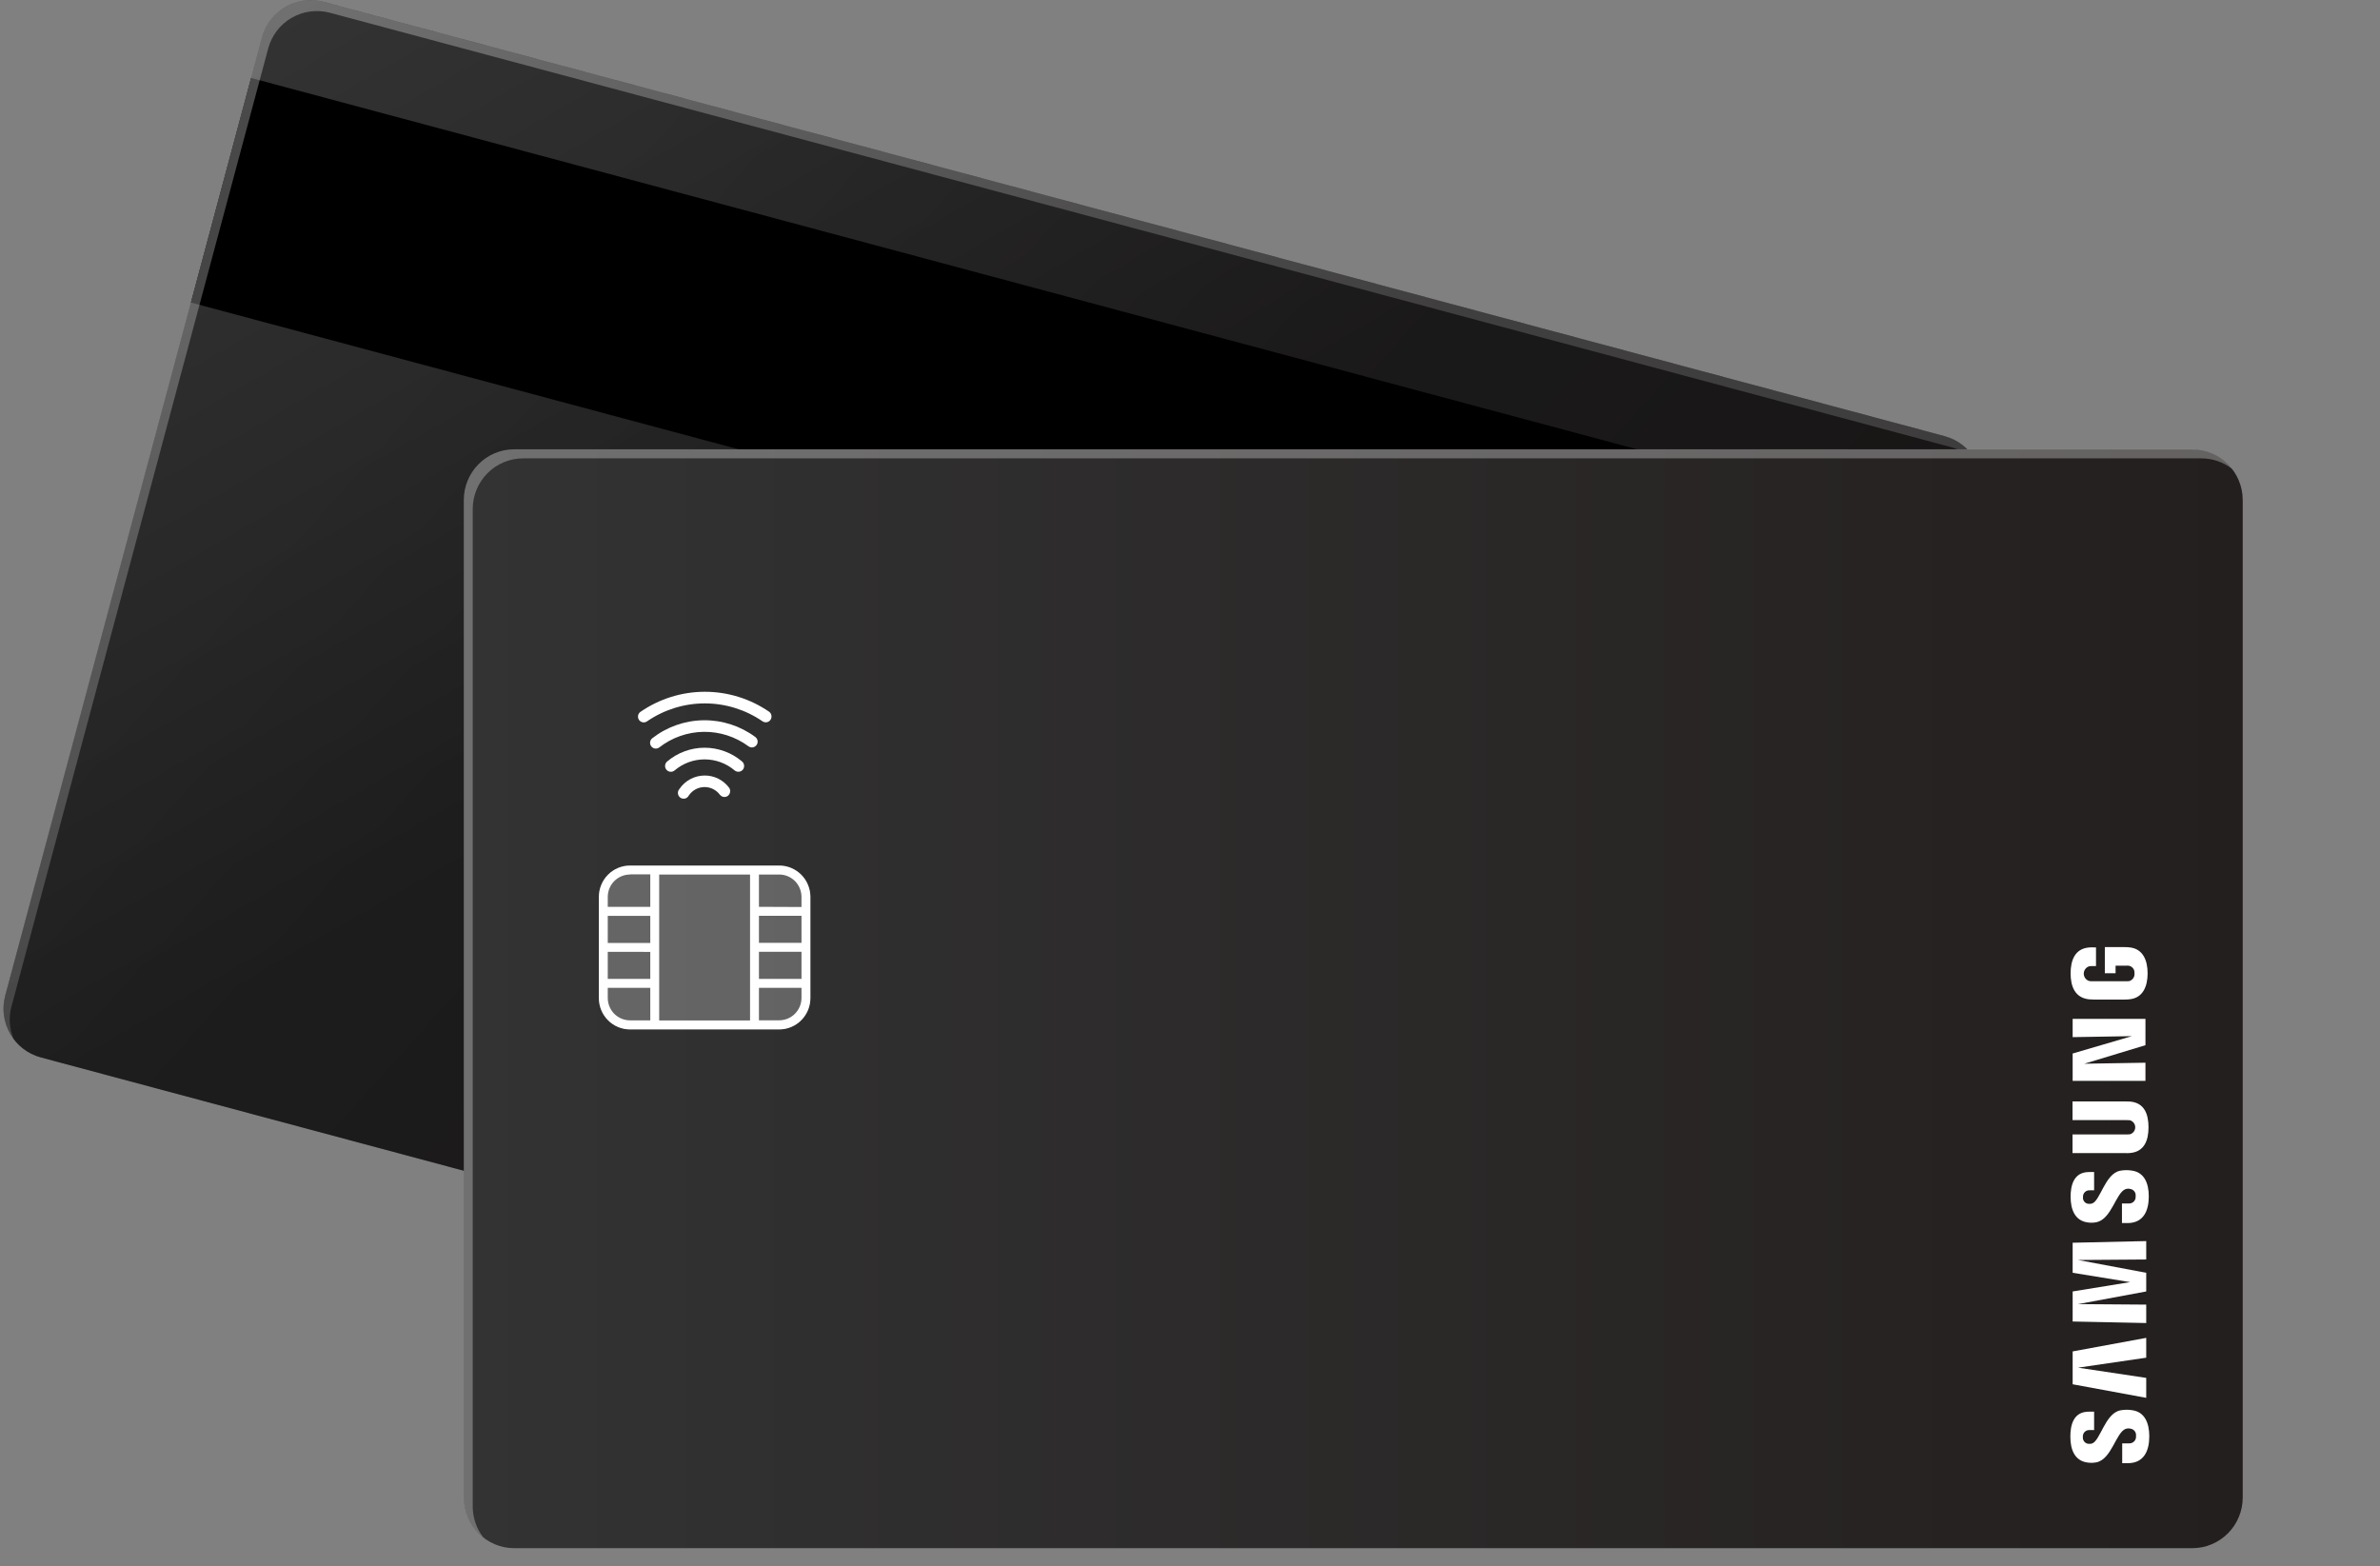 <svg xmlns="http://www.w3.org/2000/svg" width="392" height="258" viewBox="0 0 392 258" fill="none"><rect x="0" y="0" width="392" height="258" fill="#808080" stroke="none"/><path d="M6.726 174.167L273.691 245.701C278.122 246.888 282.677 244.256 283.865 239.823L326.151 82.011C327.339 77.578 324.71 73.021 320.279 71.834L53.314 0.301C48.883 -0.887 44.327 1.745 43.139 6.178L0.854 163.991C-0.334 168.423 2.295 172.98 6.726 174.167Z" fill="url(#paint0_linear_1_1139)"></path><path d="M324.365 88.674L41.354 12.842L31.443 49.83L314.454 125.663L324.365 88.674Z" fill="black"></path><path opacity="0.3" d="M1.89 165.784L44.174 7.977C44.744 5.849 46.136 4.035 48.043 2.933C49.95 1.832 52.216 1.533 54.342 2.103L321.316 73.638C323.098 74.114 324.668 75.172 325.779 76.645C325.289 75.477 324.539 74.436 323.586 73.603C322.632 72.77 321.501 72.166 320.278 71.837L53.303 0.302C51.177 -0.268 48.91 0.031 47.004 1.132C45.097 2.234 43.705 4.048 43.135 6.176L0.851 163.983C0.52 165.21 0.475 166.496 0.72 167.743C0.964 168.99 1.491 170.163 2.261 171.174C1.54 169.469 1.409 167.572 1.89 165.784Z" fill="white"></path><path opacity="0.4" d="M6.726 174.167L273.691 245.701C278.122 246.888 282.677 244.256 283.865 239.823L326.151 82.011C327.339 77.578 324.71 73.021 320.279 71.834L53.314 0.301C48.883 -0.887 44.327 1.745 43.139 6.178L0.854 163.991C-0.334 168.423 2.295 172.98 6.726 174.167Z" fill="url(#paint1_linear_1_1139)"></path><path d="M361.084 74.019H84.702C80.114 74.019 76.395 77.76 76.395 82.374V246.644C76.395 251.259 80.114 255 84.702 255H361.084C365.671 255 369.39 251.259 369.39 246.644V82.374C369.39 77.76 365.671 74.019 361.084 74.019Z" fill="url(#paint2_linear_1_1139)"></path><path opacity="0.3" d="M77.86 248.119V83.849C77.86 81.634 78.735 79.51 80.292 77.944C81.849 76.378 83.96 75.498 86.162 75.498H362.555C364.394 75.492 366.183 76.104 367.638 77.237C366.863 76.231 365.869 75.416 364.733 74.855C363.598 74.294 362.35 74.001 361.085 74H84.692C82.49 74 80.379 74.88 78.822 76.446C77.265 78.012 76.391 80.136 76.391 82.351V246.645C76.39 247.918 76.68 249.175 77.237 250.318C77.795 251.46 78.607 252.459 79.609 253.237C78.475 251.775 77.859 249.973 77.86 248.119Z" fill="white"></path><path d="M120.266 130.319C120.267 130.519 120.204 130.714 120.088 130.876C119.972 131.039 119.809 131.161 119.62 131.224C119.432 131.288 119.228 131.29 119.038 131.231C118.848 131.171 118.682 131.054 118.562 130.894C118.261 130.491 117.868 130.167 117.416 129.948C116.965 129.729 116.468 129.622 115.967 129.636C115.466 129.65 114.975 129.784 114.536 130.028C114.098 130.272 113.723 130.617 113.444 131.036C113.383 131.156 113.297 131.262 113.192 131.346C113.087 131.431 112.965 131.491 112.835 131.525C112.705 131.558 112.569 131.563 112.437 131.54C112.304 131.516 112.179 131.464 112.068 131.388C111.957 131.312 111.863 131.213 111.793 131.098C111.723 130.982 111.678 130.853 111.661 130.719C111.645 130.585 111.657 130.449 111.696 130.32C111.736 130.191 111.803 130.071 111.892 129.97C112.353 129.282 112.976 128.719 113.705 128.329C114.434 127.939 115.246 127.735 116.072 127.735C116.85 127.732 117.618 127.912 118.315 128.261C119.012 128.61 119.618 129.118 120.086 129.744C120.207 129.91 120.271 130.113 120.266 130.319Z" fill="white"></path><path d="M122.561 126.173C122.56 126.397 122.482 126.614 122.342 126.787C122.175 126.974 121.944 127.09 121.695 127.111C121.446 127.133 121.199 127.057 121.004 126.9C119.62 125.723 117.866 125.078 116.054 125.078C114.242 125.078 112.489 125.723 111.105 126.9C110.911 127.063 110.66 127.141 110.409 127.118C110.157 127.095 109.924 126.973 109.762 126.777C109.6 126.582 109.522 126.33 109.545 126.076C109.568 125.823 109.69 125.589 109.884 125.426C111.61 123.961 113.796 123.157 116.054 123.157C118.313 123.157 120.499 123.961 122.224 125.426C122.333 125.517 122.42 125.631 122.478 125.761C122.537 125.89 122.565 126.031 122.561 126.173Z" fill="white"></path><path d="M124.789 122.155C124.79 122.359 124.725 122.557 124.603 122.72C124.53 122.821 124.437 122.906 124.331 122.971C124.224 123.036 124.106 123.079 123.983 123.098C123.86 123.117 123.735 123.111 123.614 123.08C123.493 123.05 123.38 122.996 123.28 122.921C121.139 121.341 118.545 120.505 115.889 120.541C113.234 120.578 110.663 121.484 108.566 123.123C108.367 123.265 108.121 123.325 107.879 123.289C107.638 123.254 107.419 123.126 107.269 122.932C107.119 122.738 107.049 122.493 107.074 122.248C107.1 122.004 107.218 121.778 107.404 121.619C109.826 119.724 112.797 118.676 115.865 118.634C118.933 118.592 121.931 119.56 124.403 121.389C124.523 121.477 124.62 121.592 124.687 121.725C124.754 121.858 124.789 122.006 124.789 122.155Z" fill="white"></path><path d="M127.074 118.033C127.072 118.204 127.024 118.371 126.936 118.517C126.847 118.663 126.722 118.782 126.572 118.862C126.423 118.943 126.254 118.981 126.085 118.973C125.915 118.966 125.751 118.913 125.609 118.819C122.804 116.889 119.485 115.856 116.086 115.856C112.688 115.856 109.369 116.889 106.564 118.819C106.357 118.963 106.101 119.017 105.854 118.971C105.607 118.925 105.388 118.782 105.246 118.574C105.103 118.365 105.049 118.109 105.095 117.86C105.14 117.611 105.282 117.391 105.49 117.248C108.613 115.094 112.312 113.942 116.099 113.942C119.885 113.942 123.584 115.094 126.707 117.248C126.826 117.34 126.921 117.459 126.985 117.596C127.048 117.733 127.079 117.883 127.074 118.033Z" fill="white"></path><g opacity="0.5"><path opacity="0.5" d="M128.343 142.551H103.771C100.936 142.551 98.638 144.862 98.638 147.714V164.376C98.638 167.227 100.936 169.539 103.771 169.539H128.343C131.178 169.539 133.476 167.227 133.476 164.376V147.714C133.476 144.862 131.178 142.551 128.343 142.551Z" fill="white"></path></g><path d="M128.343 142.57H103.766C102.406 142.57 101.102 143.113 100.14 144.081C99.179 145.048 98.638 146.36 98.638 147.728V164.395C98.638 165.073 98.77 165.744 99.027 166.37C99.285 166.997 99.662 167.566 100.139 168.045C100.615 168.525 101.18 168.905 101.803 169.165C102.425 169.424 103.092 169.558 103.766 169.558H128.343C129.705 169.558 131.01 169.014 131.972 168.045C132.935 167.077 133.476 165.764 133.476 164.395V147.708C133.469 146.343 132.926 145.036 131.964 144.073C131.002 143.11 129.7 142.57 128.343 142.57ZM123.538 168.084H108.571V144.043H123.538V168.084ZM107.106 155.312H100.103V150.852H107.106V155.312ZM107.106 156.786V161.236H100.103V156.776L107.106 156.786ZM103.766 144.014H107.106V149.363H100.103V147.698C100.111 146.726 100.5 145.797 101.186 145.112C101.872 144.428 102.8 144.043 103.766 144.043V144.014ZM100.103 164.365V162.71H107.106V168.064H103.766C102.794 168.063 101.863 167.674 101.176 166.982C100.489 166.29 100.103 165.353 100.103 164.375V164.365ZM132.011 164.365C132.009 165.343 131.623 166.281 130.935 166.973C130.248 167.664 129.316 168.053 128.343 168.054H125.003V162.71H132.011V164.365ZM132.011 161.231H125.003V156.771H132.011V161.231ZM132.011 155.297H125.003V150.837H132.011V155.297ZM125.003 149.363V144.043H128.343C129.315 144.043 130.247 144.431 130.935 145.122C131.622 145.813 132.009 146.75 132.011 147.728V149.393L125.003 149.363Z" fill="white"></path><path d="M350.466 241L349.54 241L349.54 237.736L350.718 237.736C350.873 237.738 351.027 237.707 351.169 237.645C351.31 237.583 351.438 237.491 351.541 237.375C351.645 237.26 351.723 237.123 351.769 236.974C351.816 236.826 351.831 236.669 351.812 236.515C351.848 236.251 351.783 235.983 351.632 235.764C351.48 235.545 351.252 235.392 350.994 235.334C350.697 235.247 350.381 235.254 350.089 235.356C348.51 235.987 347.795 240.304 345.333 240.853C344.792 240.965 344.235 240.971 343.692 240.873C341.715 240.537 341 238.789 341 236.62C341 234.893 341.4 232.513 344.05 232.513L344.913 232.513L344.913 235.545L344.156 235.545C344.006 235.536 343.857 235.56 343.718 235.614C343.578 235.669 343.452 235.753 343.348 235.861C343.244 235.969 343.165 236.098 343.115 236.24C343.066 236.382 343.047 236.533 343.061 236.683C343.033 236.939 343.102 237.196 343.254 237.402C343.407 237.609 343.631 237.751 343.882 237.799C344.092 237.833 344.306 237.825 344.513 237.777C345.922 237.42 346.68 232.807 349.226 232.301C349.885 232.175 350.562 232.168 351.225 232.281C353.243 232.576 354 234.387 354 236.577C354 238.875 353.179 241 350.466 241ZM350.425 201.449L349.499 201.449L349.499 198.226L350.656 198.226C350.809 198.231 350.962 198.203 351.103 198.143C351.245 198.084 351.372 197.994 351.476 197.88C351.58 197.766 351.658 197.632 351.705 197.485C351.752 197.338 351.767 197.182 351.749 197.029C351.788 196.767 351.727 196.501 351.579 196.282C351.431 196.063 351.206 195.909 350.95 195.85C350.66 195.762 350.351 195.769 350.066 195.87C348.51 196.481 347.791 200.757 345.333 201.304C344.799 201.415 344.249 201.423 343.713 201.325C341.757 200.986 341.042 199.236 341.042 197.111C341.042 195.404 341.463 193.046 344.071 193.046L344.913 193.046L344.913 196.057L344.177 196.057C344.029 196.048 343.882 196.07 343.744 196.123C343.606 196.176 343.48 196.258 343.377 196.364C343.273 196.47 343.193 196.597 343.142 196.736C343.092 196.876 343.072 197.025 343.083 197.173C343.05 197.424 343.115 197.678 343.264 197.882C343.413 198.086 343.635 198.225 343.883 198.268C344.093 198.303 344.307 198.296 344.514 198.248C345.923 197.911 346.66 193.344 349.184 192.835C349.836 192.708 350.506 192.701 351.161 192.814C353.181 193.109 353.917 194.899 353.917 197.064C353.919 199.342 353.096 201.449 350.425 201.449ZM350.868 189.908C350.602 189.937 350.334 189.944 350.068 189.928L341.357 189.928L341.357 186.854L350.34 186.854C350.494 186.858 350.649 186.851 350.803 186.833C351.056 186.765 351.28 186.614 351.439 186.404C351.599 186.195 351.685 185.939 351.685 185.675C351.685 185.411 351.599 185.154 351.439 184.945C351.28 184.735 351.056 184.585 350.803 184.516C350.649 184.498 350.494 184.491 350.34 184.495L341.357 184.495L341.357 181.419L350.066 181.419C350.297 181.419 350.739 181.44 350.866 181.44C353.141 181.65 353.872 183.441 353.872 185.673C353.872 187.905 353.137 189.697 350.866 189.908L350.868 189.908ZM350.741 164.593C350.474 164.624 350.206 164.638 349.937 164.635L344.828 164.635C344.618 164.635 344.239 164.615 344.028 164.594C341.757 164.32 341.042 162.487 341.042 160.318C341.042 158.17 341.757 156.275 344.029 156.063C344.295 156.038 344.562 156.031 344.829 156.043L345.225 156.043L345.225 159.118L344.555 159.118C344.4 159.117 344.245 159.131 344.092 159.159C343.836 159.24 343.612 159.401 343.453 159.619C343.294 159.837 343.208 160.1 343.208 160.371C343.208 160.641 343.294 160.904 343.453 161.122C343.612 161.34 343.836 161.501 344.092 161.582C344.28 161.617 344.471 161.631 344.661 161.623L350.214 161.623C350.368 161.627 350.523 161.62 350.677 161.602C350.952 161.529 351.193 161.36 351.355 161.125C351.518 160.889 351.591 160.603 351.562 160.318C351.592 160.038 351.519 159.757 351.356 159.528C351.193 159.299 350.952 159.138 350.679 159.076C350.527 159.048 350.371 159.04 350.216 159.055L348.447 159.055L348.447 160.297L346.679 160.297L346.679 156L349.937 156C350.205 155.997 350.472 156.012 350.737 156.043C352.945 156.253 353.724 158.168 353.724 160.318C353.724 162.469 352.948 164.383 350.739 164.593L350.741 164.593ZM353.495 207.45L342.262 207.532L353.495 209.641L353.495 212.716L342.262 214.801L353.495 214.883L353.495 217.918L341.379 217.665L341.379 212.716L350.845 211.178L341.379 209.641L341.379 204.692L353.495 204.418L353.495 207.45ZM353.495 223.625L342.262 225.268L353.495 226.953L353.495 230.238L341.379 228.005L341.379 222.592L353.495 220.359L353.495 223.625ZM353.369 172.154L343.293 175.207L353.368 175.039L353.368 178.03L341.379 178.03L341.379 173.523L351.139 170.663L341.379 170.827L341.379 167.815L353.37 167.815L353.369 172.154Z" fill="white"></path><defs><linearGradient id="paint0_linear_1_1139" x1="12.939" y1="118.889" x2="218.8" y2="303.81" gradientUnits="userSpaceOnUse"><stop stop-color="#333333"></stop><stop offset="1" stop-color="#241F1F"></stop></linearGradient><linearGradient id="paint1_linear_1_1139" x1="81.639" y1="-18.866" x2="245.505" y2="264.794" gradientUnits="userSpaceOnUse"><stop stop-opacity="0"></stop><stop offset="0.42"></stop></linearGradient><linearGradient id="paint2_linear_1_1139" x1="369.39" y1="164.509" x2="76.395" y2="164.509" gradientUnits="userSpaceOnUse"><stop stop-color="#241F1F"></stop><stop offset="1" stop-color="#333333"></stop></linearGradient></defs></svg>